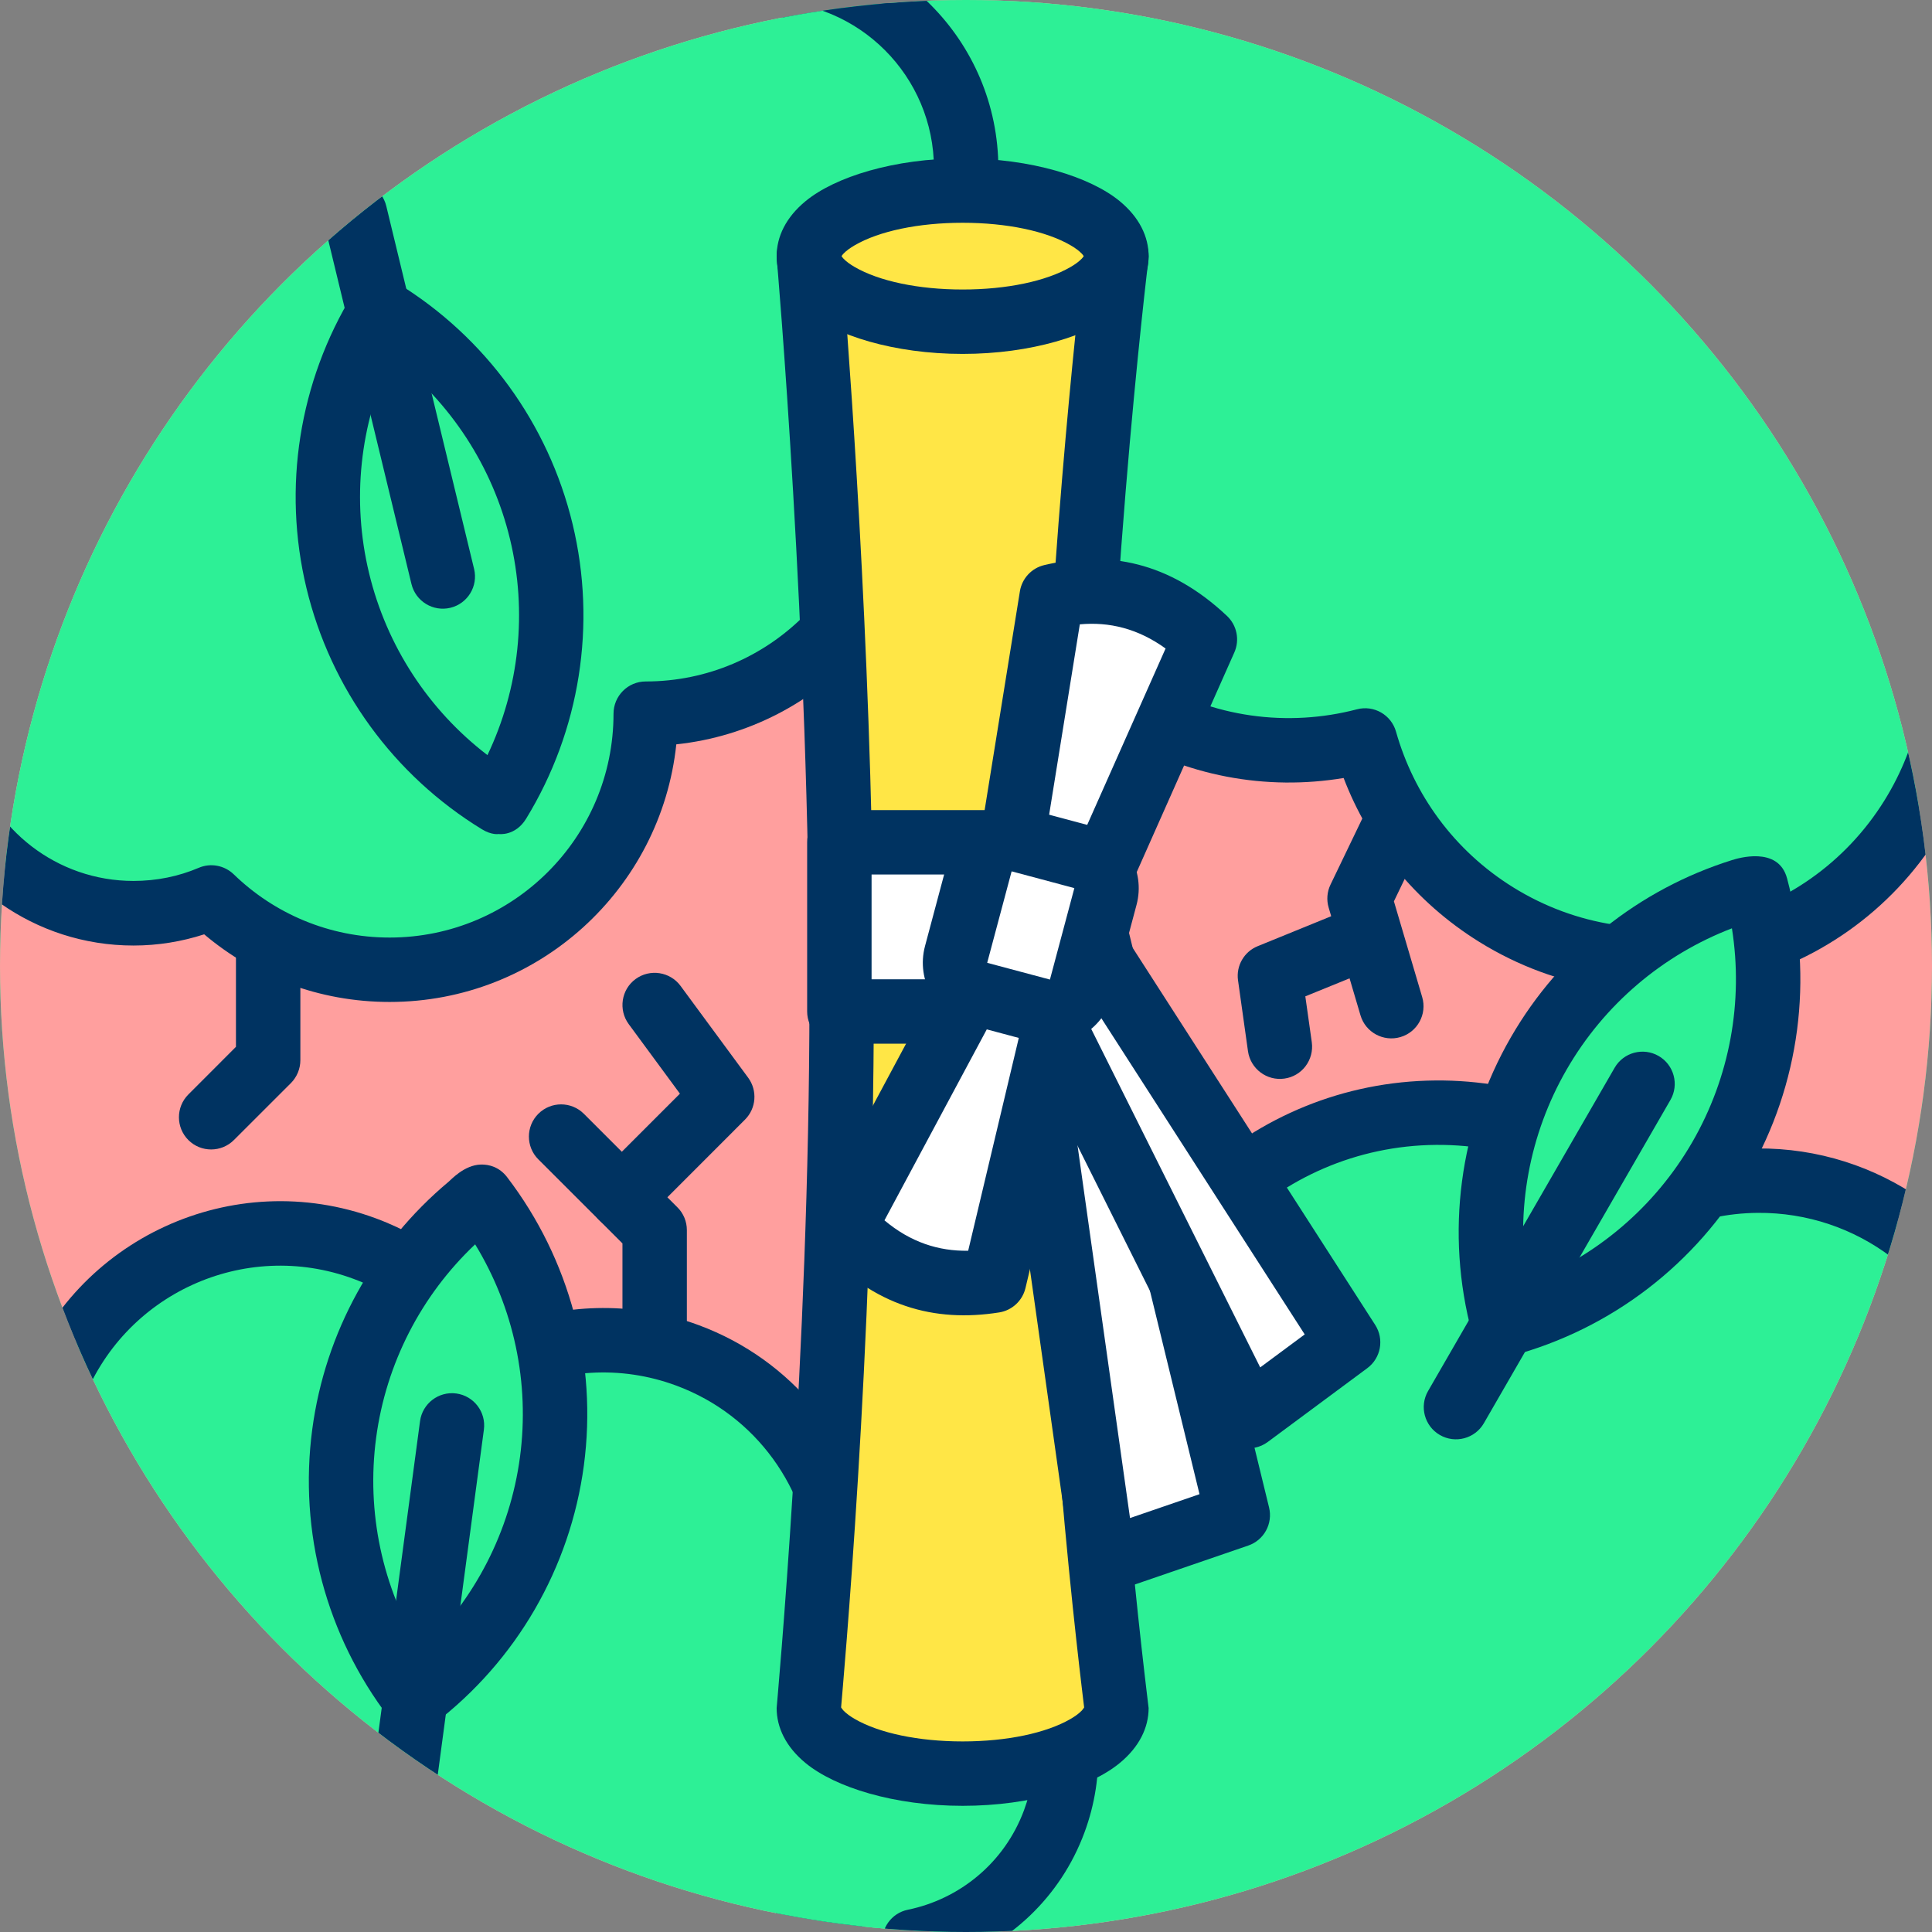 <?xml version="1.0" encoding="UTF-8" standalone="no"?>
<!DOCTYPE svg PUBLIC "-//W3C//DTD SVG 1.1//EN" "http://www.w3.org/Graphics/SVG/1.1/DTD/svg11.dtd">
<svg width="100%" height="100%" viewBox="0 0 120 120" version="1.1" xmlns="http://www.w3.org/2000/svg" xmlns:xlink="http://www.w3.org/1999/xlink" xml:space="preserve" xmlns:serif="http://www.serif.com/" style="fill-rule:evenodd;clip-rule:evenodd;stroke-linecap:round;stroke-linejoin:round;stroke-miterlimit:1.5;">
    <rect x="0" y="0" width="120" height="120" fill="#808080" stroke="none"/>
    <g transform="matrix(1,0,0,1,-1155.07,-1.13687e-13)">
        <g id="_1-9" serif:id="1-9" transform="matrix(1,0,0,1,1155.07,1.13687e-13)">
            <rect x="0" y="0" width="120" height="120" style="fill:none;"/>
            <circle id="_1" serif:id="1" cx="60" cy="60" r="60" style="fill:rgb(45,240,150);"/>
            <clipPath id="_clip1">
                <circle id="_11" serif:id="1" cx="60" cy="60" r="60"/>
            </clipPath>
            <g clip-path="url(#_clip1)">
                <g transform="matrix(1,0,0,2.526,0,-3449.53)">
                    <rect x="-7.633" y="1362.58" width="140.375" height="53.095" style="fill:rgb(255,159,158);stroke:rgb(0,51,97);stroke-width:2.08px;"/>
                </g>
                <g transform="matrix(1,0,0,1,0,-1288.93)">
                    <path d="M42.662,1372.86L42.662,1365.33C42.662,1364.8 42.451,1364.29 42.076,1363.92L36.265,1358.11C35.485,1357.33 34.217,1357.33 33.437,1358.11C32.656,1358.89 32.656,1360.16 33.437,1360.94L38.662,1366.16C38.662,1366.16 38.662,1372.86 38.662,1372.86C38.662,1373.96 39.558,1374.86 40.662,1374.86C41.766,1374.86 42.662,1373.96 42.662,1372.86Z" style="fill:rgb(0,51,97);"/>
                </g>
                <g transform="matrix(1,0,0,1,0,-1288.93)">
                    <path d="M40.038,1364.71L46.274,1358.47C46.973,1357.77 47.056,1356.67 46.471,1355.87L42.273,1350.17C41.619,1349.28 40.366,1349.09 39.477,1349.74C38.588,1350.39 38.397,1351.65 39.051,1352.54L42.231,1356.86C42.231,1356.86 37.21,1361.88 37.21,1361.88C36.429,1362.66 36.429,1363.93 37.21,1364.71C37.99,1365.49 39.257,1365.49 40.038,1364.71Z" style="fill:rgb(0,51,97);"/>
                </g>
                <g transform="matrix(-0.726,-0.349,0.386,-0.802,-413.056,1165)">
                    <path d="M43.144,1372.86L43.144,1365.33C43.144,1364.78 42.915,1364.24 42.502,1363.83L36.691,1358.02C35.772,1357.1 34.201,1357.03 33.186,1357.86C32.17,1358.69 32.092,1360.11 33.011,1361.03L38.18,1366.2C38.18,1366.2 38.18,1372.86 38.18,1372.86C38.18,1374.1 39.292,1375.11 40.662,1375.11C42.032,1375.11 43.144,1374.1 43.144,1372.86Z" style="fill:rgb(0,51,97);"/>
                </g>
                <g transform="matrix(-0.528,-0.254,0.28,-0.583,-277.414,863.179)">
                    <path d="M41.157,1365.37L47.393,1359.13C48.443,1358.09 48.571,1356.52 47.704,1355.35L43.506,1349.64C42.461,1348.22 40.338,1347.83 38.768,1348.78C37.199,1349.72 36.773,1351.64 37.818,1353.07L40.541,1356.77C40.541,1356.77 36.09,1361.22 36.09,1361.22C34.825,1362.49 34.933,1364.44 36.331,1365.59C37.729,1366.73 39.892,1366.64 41.157,1365.37Z" style="fill:rgb(0,51,97);"/>
                </g>
                <g transform="matrix(-1.181,-0.734,0.734,-1.181,-842.305,1590.64)">
                    <path d="M20.105,1295.42C22.549,1292.84 26.005,1291.24 29.834,1291.24C35.317,1291.24 40.036,1294.53 42.112,1299.26C43.652,1298.37 45.435,1297.86 47.336,1297.86C53.132,1297.86 57.838,1302.57 57.838,1308.37C57.838,1312.12 55.858,1315.42 52.886,1317.28C53.885,1319.16 54.451,1321.31 54.451,1323.59C54.451,1331.03 48.411,1337.07 40.971,1337.07C40.971,1344.51 34.93,1350.55 27.49,1350.55C23.843,1350.55 20.532,1349.1 18.104,1346.74C16.845,1347.27 15.461,1347.57 14.009,1347.57C9.197,1347.57 5.136,1344.33 3.897,1339.91C-2.62,1338.96 -7.633,1333.34 -7.633,1326.57C-7.633,1320.93 -4.172,1316.1 0.739,1314.09C-1.251,1311.74 -2.45,1308.7 -2.45,1305.39C-2.45,1297.95 3.59,1291.9 11.03,1291.9C14.524,1291.9 17.709,1293.24 20.105,1295.42Z" style="fill:rgb(45,240,150);"/>
                </g>
                <g transform="matrix(-1.181,-0.734,0.734,-1.181,-842.305,1590.64)">
                    <path d="M20.035,1293.49C17.532,1291.59 14.412,1290.47 11.03,1290.47C2.796,1290.47 -3.889,1297.15 -3.889,1305.39C-3.889,1308.4 -2.992,1311.21 -1.452,1313.56C-5.998,1316.11 -9.071,1320.98 -9.071,1326.57C-9.071,1333.76 -3.976,1339.76 2.796,1341.17C4.47,1345.74 8.861,1349.01 14.009,1349.01C15.329,1349.01 16.599,1348.79 17.787,1348.4C20.396,1350.63 23.786,1351.99 27.49,1351.99C35.26,1351.99 41.651,1346.03 42.346,1338.44C49.936,1337.75 55.89,1331.36 55.89,1323.59C55.89,1321.52 55.468,1319.55 54.705,1317.76C57.488,1315.57 59.276,1312.17 59.276,1308.37C59.276,1301.78 53.926,1296.42 47.336,1296.42C45.714,1296.42 44.168,1296.75 42.757,1297.34C40.206,1292.84 35.372,1289.8 29.834,1289.8C26.08,1289.8 22.65,1291.19 20.035,1293.49ZM19.137,1296.48C19.716,1297.01 20.61,1296.98 21.149,1296.41C23.33,1294.11 26.416,1292.67 29.834,1292.67C34.73,1292.67 38.942,1295.62 40.796,1299.83C40.96,1300.21 41.276,1300.49 41.664,1300.62C42.052,1300.75 42.475,1300.7 42.829,1300.5C44.157,1299.74 45.696,1299.3 47.336,1299.3C52.339,1299.3 56.4,1303.36 56.4,1308.37C56.4,1311.61 54.69,1314.46 52.124,1316.06C51.484,1316.46 51.261,1317.29 51.616,1317.95C52.508,1319.63 53.013,1321.55 53.013,1323.59C53.013,1330.23 47.617,1335.63 40.971,1335.63C40.177,1335.63 39.533,1336.27 39.533,1337.07C39.533,1343.71 34.137,1349.11 27.49,1349.11C24.232,1349.11 21.275,1347.81 19.105,1345.71C18.69,1345.31 18.074,1345.19 17.542,1345.42C16.456,1345.88 15.262,1346.13 14.009,1346.13C9.856,1346.13 6.351,1343.33 5.281,1339.52C5.128,1338.97 4.666,1338.57 4.103,1338.48C-1.718,1337.64 -6.195,1332.62 -6.195,1326.57C-6.195,1321.54 -3.102,1317.22 1.285,1315.42C1.71,1315.25 2.027,1314.88 2.136,1314.43C2.245,1313.98 2.133,1313.51 1.836,1313.16C0.059,1311.06 -1.012,1308.35 -1.012,1305.39C-1.012,1298.74 4.384,1293.34 11.03,1293.34C14.151,1293.34 16.996,1294.53 19.137,1296.48Z" style="fill:rgb(0,51,97);"/>
                </g>
                <g transform="matrix(1.18,0,0,1.18,-8.239,-1533.41)">
                    <path d="M20.105,1295.42C22.549,1292.84 26.005,1291.24 29.834,1291.24C35.317,1291.24 40.036,1294.53 42.112,1299.26C43.652,1298.37 45.435,1297.86 47.336,1297.86C53.132,1297.86 57.838,1302.57 57.838,1308.37C57.838,1312.12 55.858,1315.42 52.886,1317.28C53.885,1319.16 54.451,1321.31 54.451,1323.59C54.451,1331.03 48.411,1337.07 40.971,1337.07C40.971,1344.51 34.93,1350.55 27.49,1350.55C23.843,1350.55 20.532,1349.1 18.104,1346.74C16.845,1347.27 15.461,1347.57 14.009,1347.57C9.197,1347.57 5.136,1344.33 3.897,1339.91C-2.62,1338.96 -7.633,1333.34 -7.633,1326.57C-7.633,1320.93 -4.172,1316.1 0.739,1314.09C-1.251,1311.74 -2.45,1308.7 -2.45,1305.39C-2.45,1297.95 3.59,1291.9 11.03,1291.9C14.524,1291.9 17.709,1293.24 20.105,1295.42Z" style="fill:rgb(45,240,150);"/>
                </g>
                <g transform="matrix(1.18,0,0,1.18,-8.239,-1533.41)">
                    <path d="M20.023,1293.16C17.506,1291.31 14.395,1290.21 11.03,1290.21C2.654,1290.21 -4.146,1297.01 -4.146,1305.39C-4.146,1308.36 -3.291,1311.13 -1.815,1313.47C-6.309,1316.1 -9.328,1320.99 -9.328,1326.57C-9.328,1333.83 -4.215,1339.91 2.604,1341.39C4.351,1345.99 8.801,1349.27 14.009,1349.27C15.307,1349.27 16.557,1349.06 17.73,1348.68C20.369,1350.91 23.775,1352.24 27.49,1352.24C35.322,1352.24 41.776,1346.3 42.581,1338.68C50.201,1337.87 56.147,1331.42 56.147,1323.59C56.147,1321.55 55.745,1319.61 55.017,1317.84C57.772,1315.6 59.533,1312.19 59.533,1308.37C59.533,1301.63 54.068,1296.17 47.336,1296.17C45.759,1296.17 44.252,1296.47 42.868,1297.01C40.245,1292.54 35.387,1289.54 29.834,1289.54C26.09,1289.54 22.663,1290.9 20.023,1293.16ZM18.964,1296.67C19.646,1297.3 20.7,1297.26 21.336,1296.59C23.47,1294.34 26.489,1292.93 29.834,1292.93C34.625,1292.93 38.747,1295.81 40.561,1299.94C40.754,1300.38 41.126,1300.71 41.584,1300.87C42.041,1301.02 42.54,1300.96 42.957,1300.72C44.248,1299.98 45.743,1299.56 47.336,1299.56C52.197,1299.56 56.143,1303.51 56.143,1308.37C56.143,1311.52 54.482,1314.29 51.988,1315.84C51.233,1316.31 50.971,1317.29 51.389,1318.08C52.262,1319.72 52.756,1321.6 52.756,1323.59C52.756,1330.09 47.475,1335.37 40.971,1335.37C40.035,1335.37 39.276,1336.13 39.276,1337.07C39.276,1343.57 33.995,1348.85 27.49,1348.85C24.302,1348.85 21.407,1347.58 19.284,1345.52C18.795,1345.05 18.069,1344.91 17.442,1345.18C16.386,1345.63 15.226,1345.87 14.009,1345.87C9.974,1345.87 6.568,1343.15 5.529,1339.45C5.348,1338.8 4.804,1338.33 4.14,1338.23C-1.557,1337.4 -5.938,1332.49 -5.938,1326.57C-5.938,1321.64 -2.911,1317.42 1.382,1315.66C1.884,1315.45 2.257,1315.02 2.385,1314.49C2.514,1313.96 2.383,1313.41 2.032,1312.99C0.294,1310.94 -0.755,1308.28 -0.755,1305.39C-0.755,1298.88 4.526,1293.6 11.03,1293.6C14.085,1293.6 16.869,1294.77 18.964,1296.67Z" style="fill:rgb(0,51,97);"/>
                </g>
                <g transform="matrix(-1.479,0.012,-0.012,-1.471,146.043,2055.44)">
                    <path d="M20.105,1295.42C22.549,1292.84 26.005,1291.24 29.834,1291.24C35.317,1291.24 40.036,1294.53 42.112,1299.26C43.652,1298.37 45.435,1297.86 47.336,1297.86C53.132,1297.86 57.838,1302.57 57.838,1308.37C57.838,1312.12 55.858,1315.42 52.886,1317.28C53.885,1319.16 54.451,1321.31 54.451,1323.59C54.451,1331.03 48.411,1337.07 40.971,1337.07C40.971,1344.51 34.93,1350.55 27.49,1350.55C23.843,1350.55 20.532,1349.1 18.104,1346.74C16.845,1347.27 15.461,1347.57 14.009,1347.57C9.197,1347.57 5.136,1344.33 3.897,1339.91C-2.62,1338.96 -7.633,1333.34 -7.633,1326.57C-7.633,1320.93 -4.172,1316.1 0.739,1314.09C-1.251,1311.74 -2.45,1308.7 -2.45,1305.39C-2.45,1297.95 3.59,1291.9 11.03,1291.9C14.524,1291.9 17.709,1293.24 20.105,1295.42Z" style="fill:rgb(45,240,150);"/>
                </g>
                <g transform="matrix(-1.479,0.012,-0.012,-1.471,146.043,2055.44)">
                    <path d="M20.039,1293.6C17.541,1291.68 14.418,1290.55 11.03,1290.55C2.842,1290.55 -3.803,1297.2 -3.803,1305.39C-3.803,1308.41 -2.895,1311.23 -1.335,1313.58C-5.897,1316.11 -8.986,1320.98 -8.986,1326.57C-8.986,1333.73 -3.897,1339.72 2.861,1341.11C4.513,1345.66 8.882,1348.93 14.009,1348.93C15.337,1348.93 16.614,1348.71 17.807,1348.31C20.406,1350.55 23.791,1351.91 27.49,1351.91C35.24,1351.91 41.606,1345.95 42.267,1338.37C49.849,1337.71 55.804,1331.34 55.804,1323.59C55.804,1321.51 55.376,1319.53 54.604,1317.73C57.395,1315.56 59.191,1312.17 59.191,1308.37C59.191,1301.82 53.881,1296.5 47.336,1296.5C45.699,1296.5 44.138,1296.84 42.718,1297.44C40.192,1292.93 35.367,1289.88 29.834,1289.88C26.076,1289.88 22.645,1291.28 20.039,1293.6ZM19.197,1296.43C19.741,1296.92 20.578,1296.89 21.085,1296.36C23.282,1294.04 26.39,1292.59 29.834,1292.59C34.764,1292.59 39.008,1295.56 40.875,1299.8C41.03,1300.16 41.326,1300.43 41.69,1300.55C42.054,1300.67 42.452,1300.63 42.784,1300.43C44.125,1299.66 45.68,1299.22 47.336,1299.22C52.384,1299.22 56.485,1303.32 56.485,1308.37C56.485,1311.64 54.76,1314.51 52.172,1316.12C51.567,1316.5 51.357,1317.29 51.693,1317.92C52.59,1319.61 53.099,1321.54 53.099,1323.59C53.099,1330.28 47.662,1335.71 40.971,1335.71C40.224,1335.71 39.618,1336.32 39.618,1337.07C39.618,1343.76 34.182,1349.19 27.49,1349.19C24.208,1349.19 21.228,1347.88 19.043,1345.76C18.653,1345.38 18.077,1345.28 17.578,1345.49C16.481,1345.95 15.275,1346.21 14.009,1346.21C9.817,1346.21 6.278,1343.39 5.199,1339.54C5.054,1339.02 4.619,1338.64 4.09,1338.56C-1.77,1337.71 -6.281,1332.66 -6.281,1326.57C-6.281,1321.5 -3.166,1317.16 1.25,1315.35C1.651,1315.18 1.95,1314.84 2.053,1314.41C2.155,1313.99 2.05,1313.54 1.769,1313.21C-0.019,1311.1 -1.098,1308.37 -1.098,1305.39C-1.098,1298.69 4.339,1293.27 11.03,1293.27C14.174,1293.27 17.041,1294.46 19.197,1296.43Z" style="fill:rgb(0,51,97);"/>
                </g>
                <g transform="matrix(1.052,0.39,-0.39,1.052,514.898,-1285.83)">
                    <path d="M20.105,1295.42C22.549,1292.84 26.005,1291.24 29.834,1291.24C35.317,1291.24 40.036,1294.53 42.112,1299.26C43.652,1298.37 45.435,1297.86 47.336,1297.86C53.132,1297.86 57.838,1302.57 57.838,1308.37C57.838,1312.12 55.858,1315.42 52.886,1317.28C53.885,1319.16 54.451,1321.31 54.451,1323.59C54.451,1331.03 48.411,1337.07 40.971,1337.07C40.971,1344.51 34.93,1350.55 27.49,1350.55C23.843,1350.55 20.532,1349.1 18.104,1346.74C16.845,1347.27 15.461,1347.57 14.009,1347.57C9.197,1347.57 5.136,1344.33 3.897,1339.91C-2.62,1338.96 -7.633,1333.34 -7.633,1326.57C-7.633,1320.93 -4.172,1316.1 0.739,1314.09C-1.251,1311.74 -2.45,1308.7 -2.45,1305.39C-2.45,1297.95 3.59,1291.9 11.03,1291.9C14.524,1291.9 17.709,1293.24 20.105,1295.42Z" style="fill:rgb(45,240,150);"/>
                </g>
                <g transform="matrix(1.052,0.39,-0.39,1.052,514.898,-1285.83)">
                    <path d="M20.019,1293.05C17.497,1291.21 14.39,1290.12 11.03,1290.12C2.606,1290.12 -4.234,1296.96 -4.234,1305.39C-4.234,1308.34 -3.393,1311.1 -1.937,1313.44C-6.414,1316.1 -9.416,1320.99 -9.416,1326.57C-9.416,1333.86 -4.296,1339.96 2.539,1341.47C4.31,1346.08 8.78,1349.35 14.009,1349.35C15.299,1349.35 16.542,1349.15 17.71,1348.78C20.36,1351 23.771,1352.33 27.49,1352.33C35.343,1352.33 41.819,1346.39 42.661,1338.76C50.291,1337.92 56.235,1331.44 56.235,1323.59C56.235,1321.56 55.84,1319.63 55.123,1317.86C57.869,1315.61 59.621,1312.19 59.621,1308.37C59.621,1301.59 54.116,1296.08 47.336,1296.08C45.775,1296.08 44.28,1296.37 42.905,1296.9C40.258,1292.44 35.393,1289.45 29.834,1289.45C26.093,1289.45 22.667,1290.81 20.019,1293.05ZM18.904,1296.74C19.622,1297.39 20.731,1297.35 21.399,1296.65C23.518,1294.41 26.514,1293.02 29.834,1293.02C34.589,1293.02 38.68,1295.88 40.48,1299.97C40.684,1300.44 41.075,1300.79 41.556,1300.95C42.037,1301.11 42.562,1301.05 43.001,1300.8C44.279,1300.07 45.759,1299.65 47.336,1299.65C52.148,1299.65 56.055,1303.55 56.055,1308.37C56.055,1311.49 54.41,1314.23 51.942,1315.77C51.147,1316.26 50.872,1317.29 51.311,1318.12C52.178,1319.75 52.668,1321.61 52.668,1323.59C52.668,1330.04 47.427,1335.29 40.971,1335.29C39.986,1335.29 39.188,1336.08 39.188,1337.07C39.188,1343.52 33.946,1348.77 27.49,1348.77C24.325,1348.77 21.453,1347.51 19.346,1345.46C18.831,1344.96 18.067,1344.82 17.407,1345.1C16.363,1345.54 15.214,1345.79 14.009,1345.79C10.014,1345.79 6.643,1343.09 5.614,1339.42C5.423,1338.75 4.851,1338.24 4.153,1338.14C-1.502,1337.32 -5.85,1332.45 -5.85,1326.57C-5.85,1321.68 -2.846,1317.49 1.415,1315.74C1.943,1315.52 2.336,1315.07 2.471,1314.51C2.606,1313.96 2.468,1313.37 2.099,1312.94C0.374,1310.9 -0.667,1308.26 -0.667,1305.39C-0.667,1298.93 4.574,1293.69 11.03,1293.69C14.062,1293.69 16.825,1294.84 18.904,1296.74Z" style="fill:rgb(0,51,97);"/>
                </g>
                <g transform="matrix(1,0,0,1,-0.209,-3.114)">
                    <path d="M50.448,109.205C50.448,109.063 52.484,87.336 52.484,65.246C52.484,42.329 50.448,19.023 50.448,19.023L69.552,19.023C69.552,19.023 66.701,42.329 66.701,65.246C66.701,87.336 69.552,109.063 69.552,109.205C69.552,111.453 65.272,113.277 60,113.277C54.728,113.277 50.448,111.453 50.448,109.205Z" style="fill:rgb(255,230,70);"/>
                </g>
                <g transform="matrix(1,0,0,1,-0.209,-3.114)">
                    <path d="M48.448,109.205C48.448,110.413 49.023,111.617 50.245,112.621C52.079,114.129 55.744,115.277 60,115.277C64.256,115.277 67.921,114.129 69.755,112.621C70.977,111.617 71.552,110.413 71.552,109.205C71.552,109.063 68.701,87.336 68.701,65.246C68.701,42.45 71.537,19.266 71.537,19.266C71.607,18.697 71.429,18.126 71.049,17.697C70.67,17.268 70.125,17.023 69.552,17.023L50.448,17.023C49.887,17.023 49.353,17.258 48.974,17.672C48.595,18.085 48.407,18.638 48.456,19.197C48.456,19.197 50.484,42.416 50.484,65.246C50.484,87.336 48.448,109.063 48.448,109.205ZM67.547,109.167C67.522,109.206 67.458,109.301 67.407,109.354C67.226,109.545 66.985,109.717 66.703,109.881C65.193,110.758 62.746,111.277 60,111.277C57.254,111.277 54.807,110.758 53.297,109.881C53.015,109.717 52.774,109.545 52.593,109.354C52.542,109.3 52.476,109.203 52.451,109.165C52.536,108.118 54.484,86.855 54.484,65.246C54.484,46.422 53.116,27.337 52.618,21.023C52.618,21.023 67.31,21.023 67.31,21.023C66.607,27.412 64.701,46.459 64.701,65.246C64.701,86.865 67.432,108.137 67.547,109.167Z" style="fill:rgb(0,51,97);"/>
                </g>
                <g transform="matrix(1,0,0,1,-0.209,-2.321)">
                    <ellipse cx="60" cy="18.23" rx="9.552" ry="4.072" style="fill:rgb(255,230,70);"/>
                </g>
                <g transform="matrix(1,0,0,1,-0.209,-2.321)">
                    <path d="M60,12.158C55.744,12.158 52.079,13.306 50.245,14.814C49.023,15.819 48.448,17.022 48.448,18.23C48.448,19.439 49.023,20.642 50.245,21.646C52.079,23.154 55.744,24.303 60,24.303C64.256,24.303 67.921,23.154 69.755,21.646C70.977,20.642 71.552,19.439 71.552,18.23C71.552,17.022 70.977,15.819 69.755,14.814C67.921,13.306 64.256,12.158 60,12.158ZM67.522,18.23C67.491,18.276 67.445,18.339 67.407,18.379C67.226,18.57 66.985,18.742 66.703,18.906C65.193,19.783 62.746,20.303 60,20.303C57.254,20.303 54.807,19.783 53.297,18.906C53.015,18.742 52.774,18.57 52.593,18.379C52.555,18.339 52.509,18.276 52.478,18.23C52.509,18.184 52.555,18.121 52.593,18.082C52.774,17.891 53.015,17.719 53.297,17.555C54.807,16.677 57.254,16.158 60,16.158C62.746,16.158 65.193,16.677 66.703,17.555C66.985,17.719 67.226,17.891 67.407,18.082C67.445,18.121 67.491,18.184 67.522,18.23Z" style="fill:rgb(0,51,97);"/>
                </g>
                <g transform="matrix(0.9,0,0,1.211,4.474,-20.344)">
                    <rect x="52.956" y="60" width="16.596" height="8.678" style="fill:white;"/>
                </g>
                <g transform="matrix(0.9,0,0,1.211,4.474,-20.344)">
                    <path d="M71.775,60C71.775,59.088 70.78,58.349 69.552,58.349L52.956,58.349C51.728,58.349 50.733,59.088 50.733,60L50.733,68.678C50.733,69.59 51.728,70.33 52.956,70.33L69.552,70.33C70.78,70.33 71.775,69.59 71.775,68.678L71.775,60ZM67.329,61.651L67.329,67.027C67.329,67.027 55.179,67.027 55.179,67.027C55.179,67.027 55.179,61.651 55.179,61.651L67.329,61.651Z" style="fill:rgb(0,51,97);"/>
                </g>
                <g transform="matrix(1.185,-0.166,0.132,0.937,-16.641,6.944)">
                    <path d="M64.183,66.15L60,66.15L60,106.706L67.232,104.933L64.183,66.15Z" style="fill:white;"/>
                </g>
                <g transform="matrix(1.185,-0.166,0.132,0.937,-16.641,6.944)">
                    <path d="M65.846,65.941C65.761,64.86 65.042,64.036 64.183,64.036L60,64.036C59.077,64.036 58.328,64.983 58.328,66.15L58.328,106.706C58.328,107.337 58.551,107.935 58.936,108.336C59.321,108.738 59.828,108.901 60.318,108.781L67.55,107.008C68.398,106.801 68.981,105.811 68.896,104.724L65.846,65.941ZM62.669,68.264L65.417,103.225C65.417,103.225 61.672,104.143 61.672,104.143C61.672,104.143 61.672,68.264 61.672,68.264L62.669,68.264Z" style="fill:rgb(0,51,97);"/>
                </g>
                <g transform="matrix(0.938,-0.468,0.338,0.677,-14.798,43.799)">
                    <path d="M64.183,66.15L60,66.15L60,106.706L67.232,104.933L64.183,66.15Z" style="fill:white;"/>
                </g>
                <g transform="matrix(0.938,-0.468,0.338,0.677,-14.798,43.799)">
                    <path d="M66.08,65.864C65.975,64.523 65.157,63.508 64.183,63.508L60,63.508C58.946,63.508 58.091,64.691 58.091,66.15L58.091,106.706C58.091,107.487 58.341,108.229 58.774,108.731C59.206,109.233 59.777,109.444 60.333,109.308L67.565,107.535C68.554,107.293 69.238,106.03 69.129,104.647L66.08,65.864ZM62.47,68.793L65.141,102.762C65.141,102.762 61.909,103.554 61.909,103.554C61.909,103.554 61.909,68.793 61.909,68.793L62.47,68.793Z" style="fill:rgb(0,51,97);"/>
                </g>
                <g transform="matrix(0.34,-0.94,0.94,0.34,-11.784,95.648)">
                    <path d="M59.373,56.615L40.172,53.814C38.26,57.466 38.525,60.711 40.172,63.695L59.373,61.506L59.373,56.615Z" style="fill:white;"/>
                </g>
                <g transform="matrix(0.34,-0.94,0.94,0.34,-11.784,95.648)">
                    <path d="M61.373,56.615C61.373,55.622 60.644,54.78 59.662,54.636L40.461,51.835C39.62,51.713 38.794,52.134 38.4,52.887C36.122,57.239 36.458,61.105 38.421,64.662C38.812,65.371 39.593,65.774 40.398,65.683L59.6,63.493C60.61,63.378 61.373,62.523 61.373,61.506L61.373,56.615ZM57.373,58.345L57.373,59.721C57.373,59.721 41.37,61.546 41.37,61.546C40.713,59.824 40.649,57.993 41.377,56.012C41.377,56.011 57.373,58.345 57.373,58.345L57.373,58.345Z" style="fill:rgb(0,51,97);"/>
                </g>
                <g transform="matrix(-0.27,0.963,-0.963,-0.27,137.508,15.557)">
                    <path d="M59.373,56.615L40.172,53.814C38.26,57.466 38.525,60.711 40.172,63.695L59.373,61.506L59.373,56.615Z" style="fill:white;"/>
                </g>
                <g transform="matrix(-0.27,0.963,-0.963,-0.27,137.508,15.557)">
                    <path d="M61.373,56.615C61.373,55.622 60.644,54.78 59.662,54.636L40.461,51.835C39.62,51.713 38.794,52.134 38.4,52.887C36.122,57.239 36.458,61.105 38.421,64.662C38.812,65.371 39.593,65.774 40.398,65.683L59.6,63.493C60.61,63.378 61.373,62.523 61.373,61.506L61.373,56.615ZM57.373,58.345L57.373,59.721C57.373,59.721 41.37,61.546 41.37,61.546C40.713,59.824 40.649,57.993 41.377,56.012C41.377,56.011 57.373,58.345 57.373,58.345L57.373,58.345Z" style="fill:rgb(0,51,97);"/>
                </g>
                <g transform="matrix(0.966,0.258,-0.301,1.127,27.444,-32.068)">
                    <path d="M62.473,63.564C62.473,62.613 61.573,61.841 60.464,61.841L56.448,61.841C55.339,61.841 54.439,62.613 54.439,63.564L54.439,68.59C54.439,69.54 55.339,70.312 56.448,70.312L60.464,70.312C61.573,70.312 62.473,69.54 62.473,68.59L62.473,63.564Z" style="fill:white;"/>
                </g>
                <g transform="matrix(0.966,0.258,-0.301,1.127,27.444,-32.068)">
                    <path d="M64.473,63.564C64.473,61.667 62.677,60.127 60.464,60.127C60.464,60.127 56.448,60.127 56.448,60.127C54.235,60.127 52.439,61.667 52.439,63.564L52.439,68.59C52.439,70.487 54.235,72.027 56.448,72.027C56.448,72.027 60.464,72.027 60.464,72.027C62.677,72.027 64.473,70.487 64.473,68.59C64.473,68.59 64.473,63.564 64.473,63.564ZM60.473,63.564L60.473,68.59C60.473,68.594 60.469,68.597 60.464,68.597C60.464,68.597 56.448,68.597 56.448,68.597C56.443,68.597 56.439,68.594 56.439,68.59C56.439,68.59 56.439,63.564 56.439,63.564C56.439,63.56 56.443,63.556 56.448,63.556C56.448,63.556 60.464,63.556 60.464,63.556C60.469,63.556 60.473,63.56 60.473,63.564Z" style="fill:rgb(0,51,97);"/>
                </g>
                <g transform="matrix(-0.693,-0.424,0.424,-0.693,-153.784,418.527)">
                    <path d="M70.199,533.156C70.199,525.91 67.321,518.961 62.198,513.837C57.074,508.714 50.125,505.836 42.879,505.836L42.878,505.836L42.878,505.837C42.878,513.083 45.756,520.032 50.88,525.155C56.003,530.279 62.952,533.157 70.198,533.157L70.199,533.157L70.199,533.156Z" style="fill:rgb(45,240,150);"/>
                </g>
                <g transform="matrix(-0.693,-0.424,0.424,-0.693,-153.784,418.527)">
                    <path d="M72.66,533.156C72.66,525.257 69.522,517.682 63.938,512.097C58.353,506.512 50.778,503.375 42.879,503.375C41.991,503.375 41.594,503.736 41.594,503.736C41.594,503.736 40.417,504.234 40.417,505.837C40.417,513.736 43.555,521.31 49.14,526.895C54.725,532.48 62.299,535.618 70.198,535.618C73.351,535.618 68.916,531.058 68.916,531.058C68.916,531.058 72.593,530.312 72.659,533.079L72.66,533.156ZM67.603,530.56C61.963,529.969 56.666,527.462 52.62,523.415C48.573,519.369 46.066,514.072 45.475,508.432C51.114,509.024 56.411,511.531 60.458,515.577C64.504,519.623 67.011,524.921 67.603,530.56Z" style="fill:rgb(0,51,97);"/>
                </g>
                <g transform="matrix(-0.657,-0.253,0.469,-0.524,-181.716,306.882)">
                    <path d="M36.084,500.789L65.095,529.799C66.475,531.18 68.37,531.527 69.323,530.574C70.277,529.621 69.93,527.726 68.549,526.345L39.538,497.334C38.158,495.954 36.263,495.607 35.309,496.56C34.356,497.513 34.703,499.408 36.084,500.789Z" style="fill:rgb(0,51,97);"/>
                </g>
                <g transform="matrix(0.494,0.646,-0.646,0.494,335.494,-203.254)">
                    <path d="M70.199,533.156C70.199,525.91 67.321,518.961 62.198,513.837C57.074,508.714 50.125,505.836 42.879,505.836L42.878,505.836L42.878,505.837C42.878,513.083 45.756,520.032 50.88,525.155C56.003,530.279 62.952,533.157 70.198,533.157L70.199,533.157L70.199,533.156Z" style="fill:rgb(45,240,150);"/>
                </g>
                <g transform="matrix(0.494,0.646,-0.646,0.494,335.494,-203.254)">
                    <path d="M72.66,533.156C72.66,525.257 69.522,517.682 63.938,512.097C58.353,506.512 50.778,503.375 42.879,503.375C41.904,503.375 41.257,503.882 40.894,504.39C40.165,505.41 40.433,506.854 40.446,507.144C40.771,514.567 43.863,521.619 49.14,526.895C54.725,532.48 62.299,535.618 70.198,535.618C71.65,535.618 72.154,534.652 72.154,534.652C72.154,534.652 72.66,534.207 72.66,533.156L72.66,533.156ZM45.475,508.432C51.114,509.024 56.411,511.531 60.458,515.577C64.504,519.623 67.011,524.921 67.603,530.56C61.963,529.969 56.666,527.462 52.62,523.415C48.573,519.369 46.066,514.072 45.475,508.432Z" style="fill:rgb(0,51,97);"/>
                </g>
                <g transform="matrix(0.521,0.473,-0.627,0.32,321.284,-89.049)">
                    <path d="M36.084,500.789L65.095,529.799C66.475,531.18 68.37,531.527 69.323,530.574C70.277,529.621 69.93,527.726 68.549,526.345L39.538,497.334C38.158,495.954 36.263,495.607 35.309,496.56C34.356,497.513 34.703,499.408 36.084,500.789Z" style="fill:rgb(0,51,97);"/>
                </g>
            </g>
            <g transform="matrix(0.259,0.966,-0.966,0.259,163.719,7.993)">
                <g transform="matrix(0.813,0,0,0.813,-3.543,-346.27)">
                    <path d="M70.199,533.156C70.199,525.91 67.321,518.961 62.198,513.837C57.074,508.714 50.125,505.836 42.879,505.836L42.878,505.836L42.878,505.837C42.878,513.083 45.756,520.032 50.88,525.155C56.003,530.279 62.952,533.157 70.198,533.157L70.199,533.157L70.199,533.156Z" style="fill:rgb(45,240,150);"/>
                </g>
                <g transform="matrix(0.813,-2.77556e-17,2.77556e-17,0.813,-3.543,-346.27)">
                    <path d="M72.66,533.156C72.66,525.257 69.522,517.682 63.938,512.097C58.353,506.512 50.778,503.375 42.879,503.375C40.281,503.375 40.426,506.668 40.443,507.082C40.754,514.528 43.849,521.604 49.14,526.895C54.725,532.48 62.299,535.618 70.198,535.618C72.192,535.618 72.576,533.795 72.576,533.795C72.576,533.795 72.66,533.585 72.66,533.156L72.66,533.156ZM45.475,508.432C51.114,509.024 56.411,511.531 60.458,515.577C64.504,519.624 67.011,524.921 67.603,530.56C61.963,529.969 56.666,527.462 52.62,523.415C48.573,519.369 46.066,514.072 45.475,508.432Z" style="fill:rgb(0,51,97);"/>
                </g>
                <g transform="matrix(0.692,-0.127,-0.127,0.692,78.536,-265.6)">
                    <path d="M36.084,500.789L65.095,529.799C66.475,531.18 68.37,531.527 69.323,530.574C70.277,529.621 69.93,527.726 68.549,526.345L39.538,497.334C38.158,495.954 36.263,495.607 35.309,496.56C34.356,497.513 34.703,499.408 36.084,500.789Z" style="fill:rgb(0,51,97);"/>
                </g>
            </g>
            <g transform="matrix(1,0,0,1,0,-1287.72)">
                <path d="M14.656,1346.63L14.656,1352.74C14.656,1352.74 11.699,1355.7 11.699,1355.7C10.919,1356.48 10.919,1357.75 11.699,1358.53C12.48,1359.31 13.747,1359.31 14.528,1358.53L18.071,1354.99C18.446,1354.61 18.656,1354.1 18.656,1353.57L18.656,1346.63C18.656,1345.53 17.76,1344.63 16.656,1344.63C15.553,1344.63 14.656,1345.53 14.656,1346.63Z" style="fill:rgb(0,51,97);"/>
            </g>
        </g>
        <g id="c">
        </g>
    </g>
</svg>
